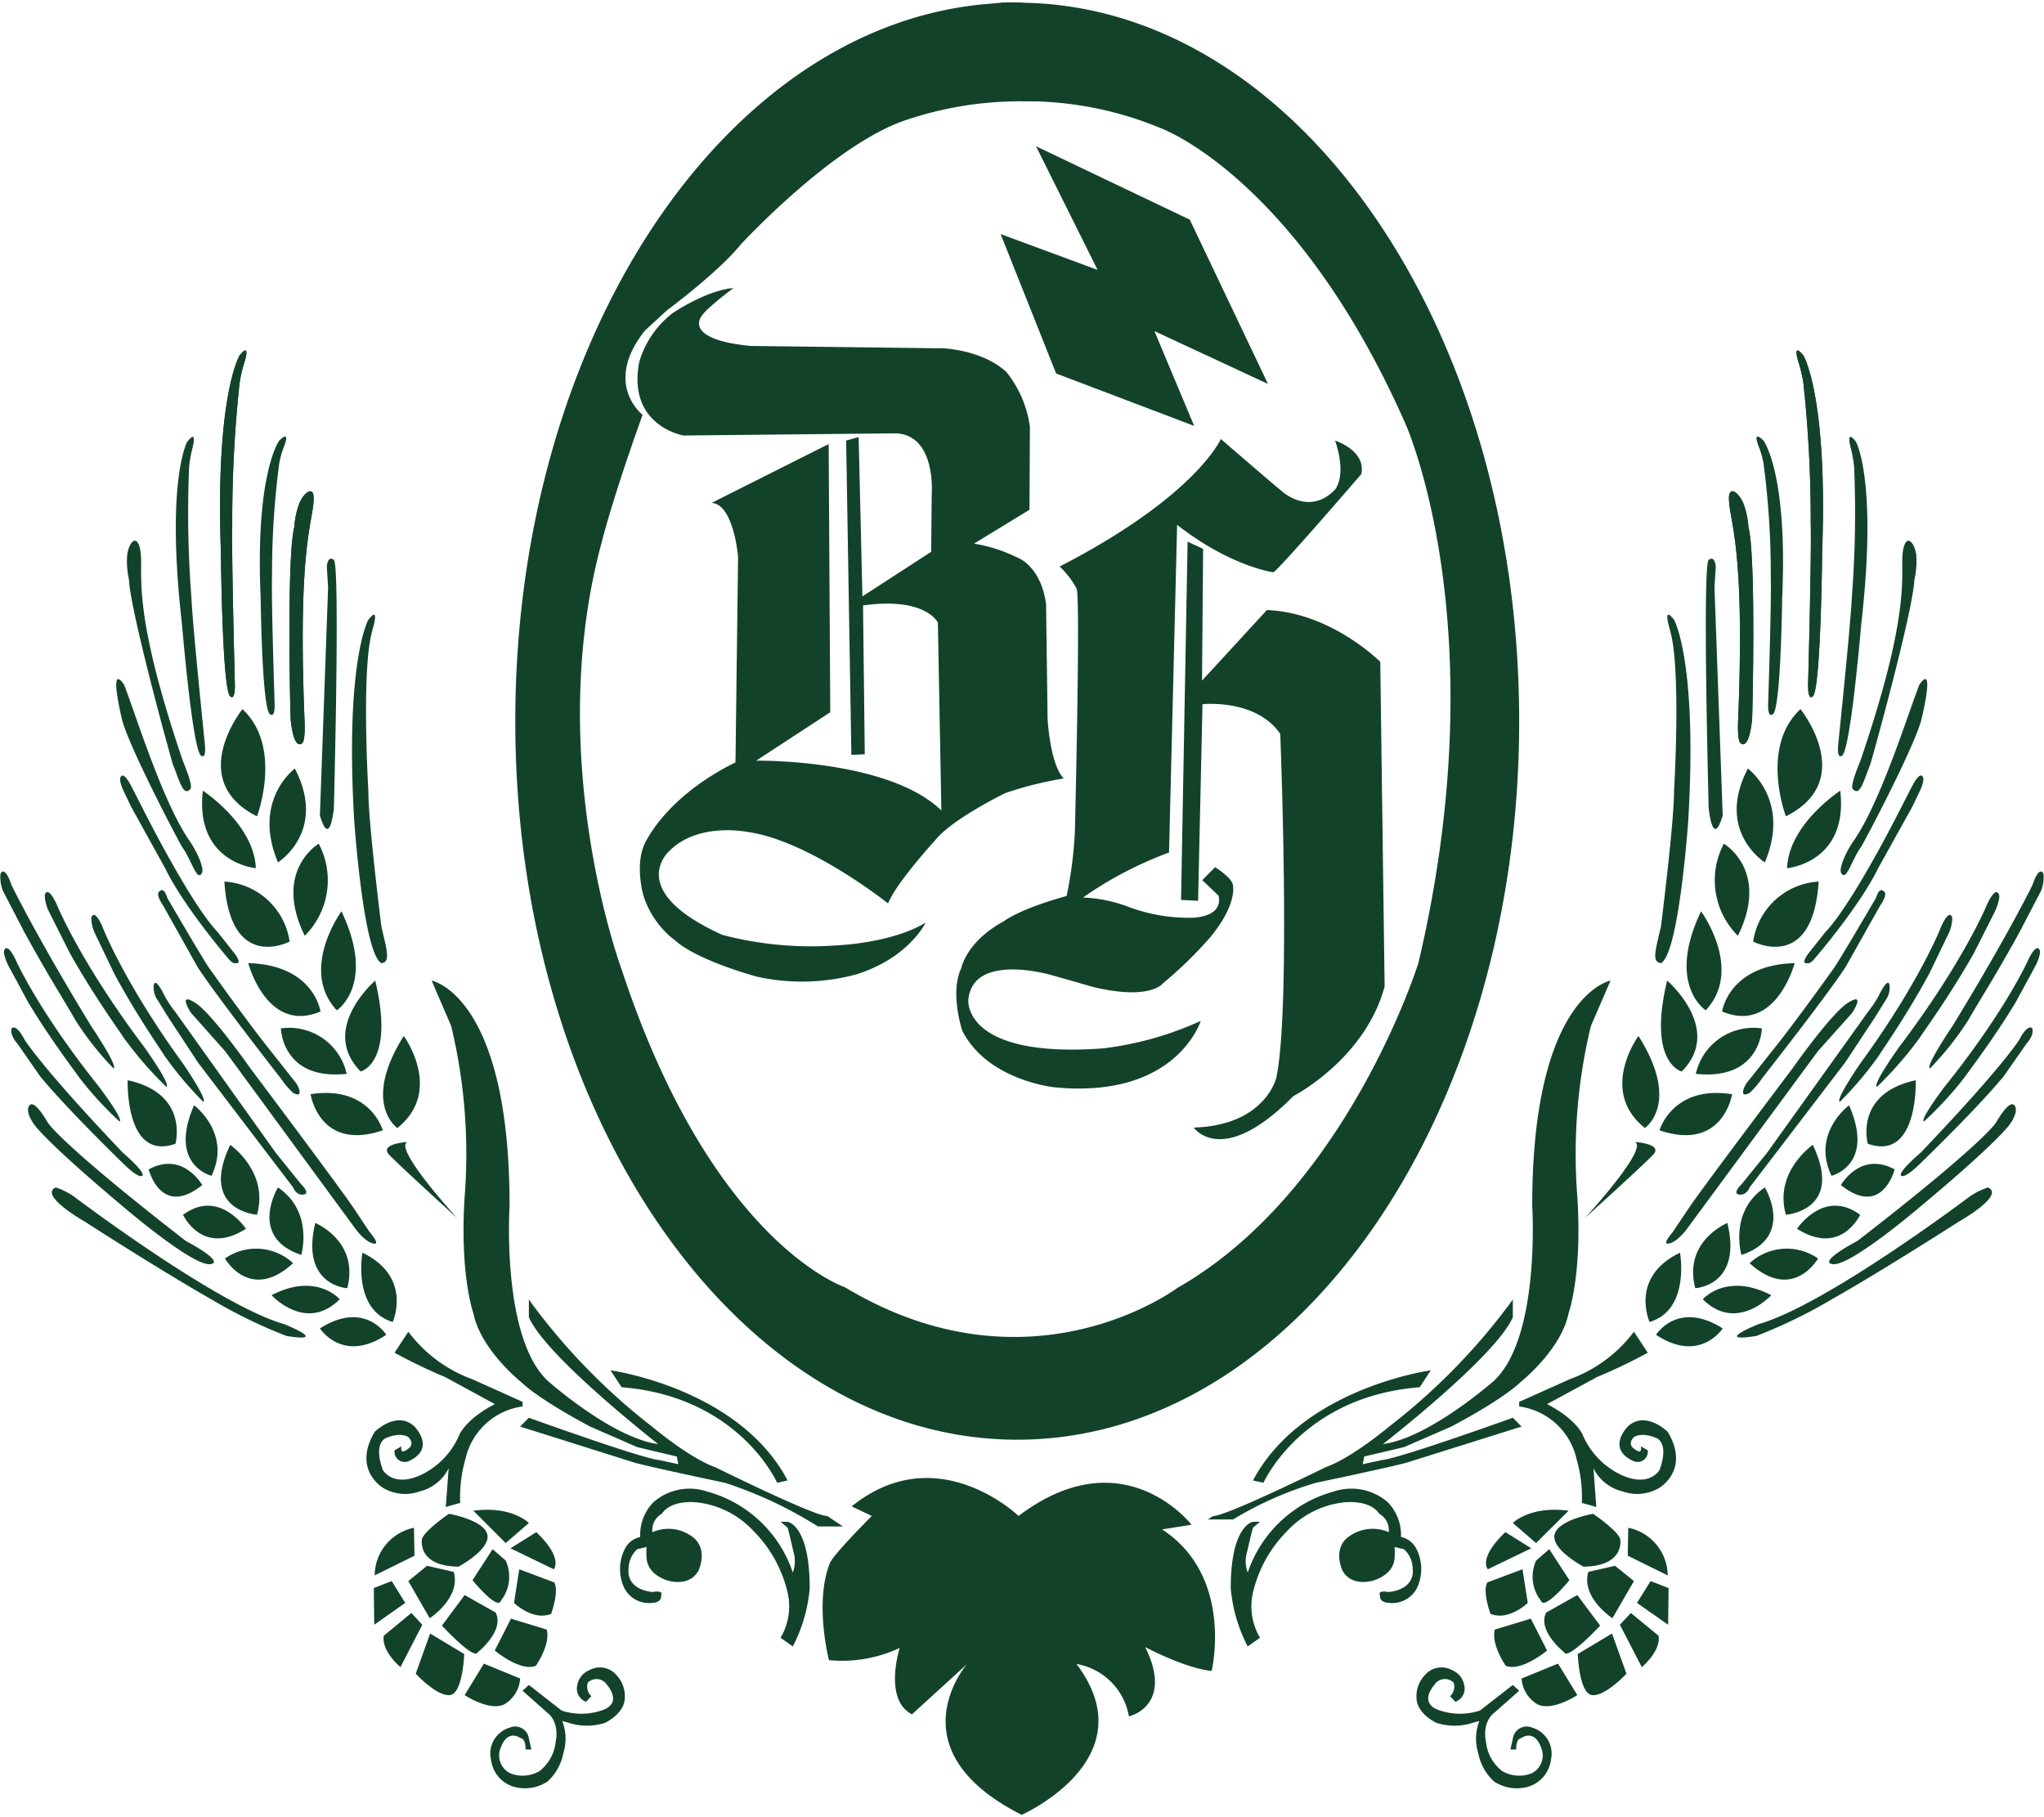 <?xml version="1.0"?>
<svg xmlns="http://www.w3.org/2000/svg" data-name="Ebene 1" viewBox="0 0 212.753 188.624" width="90" height="80"><path d="M106.765 10.268s3.228-.078-1.2.036a37 37 0 00-11.086 1.887c-7.638 2.425-17.4 13.035-17.4 13.035-2.364 2.91-7.657 6.822-7.657 6.822l-2.285 2.1c-4.426 5.562-.251 8.775-.251 8.775-3.144 8.73-4.235 13.186-4.235 13.186-6.15 22.514 2.065 44.576 2.065 44.576 9.393 28.481 23.215 33.024 23.215 33.024 19.279 11.61 34.6.091 34.6.091 17.684-10.063 25.107-33.828 25.107-33.828 8.254-35.042-1.385-56.2-1.385-56.2C134.924 18.185 120.835 13.1 120.835 13.1a36.484 36.484 0 00-13.916-2.808L105.881.034c28.854 0 52.245 33.478 52.245 74.776s-23.391 74.775-52.245 74.775-52.246-33.478-52.246-74.775c0-39.874 21.806-72.459 49.281-74.658.511-.041.757-.071.947-.086a3.4 3.4 0 01.549 0" fill="#12432a"/><path d="M70.006 32.346s3.5-2.387 6.343-2.614c0 0-3.137 2.3-3.433 3.114 0 0-1.591 2.251 5.184 2.91l20.051.25s4.024.114 6.593 2.455a11.6 11.6 0 012.456 5.707l-.046 8.639-5.774 3.524a15.8 15.8 0 014.478 1.432s2.478.819 3.024 4.866l.159 11.958s.25 4.729 1.682 6.184a37.252 37.252 0 00-6.092 1.523s-5.6 2.728-7.313 4.933c0 0-4.032 4.4-4.881 6.548 0 0-8.184-6.517-14.55-7.427 0 0-5.153-1.091-8.184 1.94 0 0-4.82 4.093 5.487 8.761A36.334 36.334 0 0087.1 98.14s5.7-.213 9.246-2.365c0 0-1.728 3.638-7.154 5.366a21.685 21.685 0 01-10.337.273s-6.191-1.637-8.6-3.8a9.419 9.419 0 01-3.311-4.752s-.849-3.031.121-5.213c0 0 2.031-4.881 9.488-8.549l.272-21.4s-.454-5.487-2.758-5.608l12.186-6.123.166 27.91-7.714 5.04s13.7-.213 19.279 5.183L97.62 64.55s-1.243-2.7-7.79-1.788l.181 15.49-1.394.06-.545-32.707 1.3-.364.394 16.581 7.154-4.638.06-6.032s.485-6.123-3.743-6.3l-22.1.227s-5.9-1-4.593-7.684A10 10 0 0170 32.348zM107.836 14.977l16.005 7.639 8.139 17.096-11.822-5.502 4.138 9.867-14.368-5.456-5.775-14.505 10.094 3.729-6.411-12.868z" fill="#12432a"/><path d="M133.329 50.792s2.85 2.758 5.608-.061c0 0 1.3-1.333.03-5.123 0 0 3.243 1.031 2.728 3.486 0 0-9.033 10.488-9.184 10.216 0 0-4.426-.591-9.988-4.934l-.842 34.1a39.609 39.609 0 00-8.957 4.683 15.025 15.025 0 014.57.91 17.887 17.887 0 006.479 1.2s3.569.136 3.069-2.3l-1.7-1.614L126.478 90s1.706 1.069 1.842 1.819c0 0 .568 1.887-2.274 5.388a42.292 42.292 0 01-5.023 4.9s-1.274 1.788-7.245.364c0 0-1.456-.425-4.35-1.243 0 0-8.185-2.41-8.639 2.591 0 0-.591 6.093 13.959 5.047a34.245 34.245 0 0010.23-2.864s-2.5 8.139-15.187 6.911c0 0-7-.682-9.639-5.911 0 0-1.319-3.956-.091-6.5 0 0 .5-2.728 4.411-4.865 0 0 1.591-1.273 6.547-2.637a42.315 42.315 0 00.864-6.73s.591-24.189.182-25.235a8.515 8.515 0 00-1.773-2.319c14.277-7.366 16.778-13.277 16.778-13.277s5.986 5.169 6.259 5.351z" fill="#12432a"/><path d="M123.614 56.127l1.614.75-.114 13.709 6.753-7.343c6.683.25 11.8 5.388 11.8 5.388l.454 33.783c-2.046 7.594-9.5 11.413-9.5 11.413-7.457 7.548-10.367 3.274-10.367 3.274 7.457-.228 8.594-5.184 8.594-5.184 1.546-7.229.409-35.784.409-35.784-2.5-3.683-8.093-3.092-8.093-3.092l-.459 20.459-1.773-.091.682-37.284zM111.479 18.614l11.286 5.387 5.739 12.055-10.882-4.971 4.009 9.868-10.132-3.847-4.072-10.228 10.392 4.084-6.34-12.348zM124.023 158.433s-7.093-9.185-18.006-.91c0 0-8.457-8.184-17.369-1l2.092 1s-4 4-4.365 4.911c-1.637 4.121-.091 10.094-.091 10.094a14.2 14.2 0 007.366-1.273s-1.728 5.365 1.273 6.911l5.723-5.221s-7.74 8.9 5.7 15.679c0 0 13.155-5.82 5.7-15.7a6.682 6.682 0 015.457 5.456s4.726-1.059 1.7-7.214c0 0 4.062 2.183 6.912 2.486 0 0 2.364-9.821-5.154-14.732l3.062-.485zM54.391 175.711l.657-.606 3.409 2.667a6.546 6.546 0 004.122 0c2.365-.728.607-2.667.607-2.667a1.291 1.291 0 00-2-.243 1.336 1.336 0 00.364 1.415l-.546.586a1.466 1.466 0 01-.909-1.758 2.034 2.034 0 011.212-1.516 2.255 2.255 0 012.85.485 3.193 3.193 0 01.849 2.667s-.061 1.273-2 2.3a6.114 6.114 0 01-3.819 0l-.667-.182a5.069 5.069 0 01.121 3.334 5.378 5.378 0 01-1.657 2.971 4.294 4.294 0 01-3.48.545 3.34 3.34 0 01-2.39-2.788 2.814 2.814 0 011.928-3.367 1.446 1.446 0 012.008 1.124l.257 1.151H54.7s.094-1.091-.559-1.212c0 0-1.319-.993-2.048 1.091a2.058 2.058 0 001.048 2.607 3.481 3.481 0 003.014-.243 4.418 4.418 0 001.673-2.97c.449-2.243-.844-3.092-.844-3.092l-2.591-2.3zM81.252 158.129h.728s2.3.3 2.3 6.911a16.053 16.053 0 01-1.758 6.057l-1.273-.9a6.42 6.42 0 00.728-4.712 13.393 13.393 0 00-3.517-6.367 9.45 9.45 0 00-5.7-2.985s-2.789-.455-3.881 1.167a1.925 1.925 0 00-.97 1.909 4.145 4.145 0 014.184.5s1.576.97.667 3.365c0 0-.607 1.728-3.032 1.228 0 0-2.243-.47-2.425-2.349a8.186 8.186 0 010-1.213c.061 0-.977.242-.977.242a2.8 2.8 0 00-.9 2.092s-.364 2.031 2.485 2.364c0 0 1.152-.242.91.319 0 0 .121.74-.849.8a2.893 2.893 0 01-2.949-1.454 4.623 4.623 0 010-4.123 2.323 2.323 0 011.615-1.273 4.854 4.854 0 011.395-3.635 5.724 5.724 0 015.577-1.093 13.029 13.029 0 018.912 8.427 3.325 3.325 0 00.061-2.175s-.546-2.4-.606-2.478-.728-.622-.728-.622zM55.048 158.251s-1.773-1.819-5.774-1.273l3.364 3.364 2.41-2.091zM46.728 157.295s-2.91 2-2.819 2.774c0 0-.409 2.683 3.819 2.728 0 0 3.319-1.773 3-3.319s-4-2.183-4-2.183zM43.09 158.75a5.1 5.1 0 00-4.09 4.957l4.137-2.047-.045-2.91zM40.771 164.298l-1.864.727.045 3.82 3.229-2.274-1.41-2.273zM42.817 167.617l-2.864 2.364s-.409 1.364 1.728 3.274l2.273-4.41-1.137-1.228zM48.319 171.891l-3.547-2.137-1.5 4.183s2.182 2.364 3.546 2.228 1.5-4.274 1.5-4.274zM54.139 174.437l-3.774-1.546-2 3.274s2.592 1.728 4.138.955a3.369 3.369 0 001.637-2.683zM47.227 163.343l-2.773-.637L42.5 164.3l2.228 3.864s3.273-2.137 2.5-4.819zM51.592 167.571l-3.228-1.818L46 168.935s3.364 3.638 3.728 2.774c0 0 2.819-2.228 1.864-4.138zM51.274 160.978l-2.091 3.229s2.591 3.182 2.955 2.136a4.07 4.07 0 00.5-4.182l-1.364-1.183zM56.912 169.345l-3.728-1.137-1.684 3.319s2.637 2.227 4.274 1.591c0 0 1.545-2.182 1.136-3.773zM57.685 164.434l-3.637-1.364-.546 3.5s1.956 1.91 3.865 1.137c0 0 .864-2.365.318-3.274zM55.821 159.205l-2.682 1.682 4.5 2.183s1.045-1.137-1.819-3.865zM26.75 84.712s2.728-7.215-1.515-11.155c0 0-5.94 7.4 1.515 11.155zM28.933 89.5s5.152-3.213 1.758-9.761c0 0-4.485 3.274-1.758 9.761zM21.112 82.044s5.335 3.456 5.517 8.063c0 0-6.366-.545-5.517-8.063zM31.722 97.14a8.15 8.15 0 001.454-9.579s-4.788 2.789-1.454 9.579zM23.355 91.5a7.3 7.3 0 016.79 6.244s-6.184 3.273-6.79-6.244zM35.056 104.9s4.121-2.668.485-10.306c0 0-4.424 6.062-.485 10.306z" fill="#12432a"/><path d="M37.542 111.265s3.576-.848 1.515-9.457c0 0-5.879 5.032-1.515 9.457zM33.358 105.021s-.667-4.85-7.517-5.032c0 0 1.939 7.4 7.517 5.032zM36.086 111.508a6.134 6.134 0 00-6.85-4.728s.121 5.455 6.85 4.728zM42.028 107.568s4.181 5.7-.667 9.578c0 0-3.758-2.546.667-9.578zM39.845 117.388s-1.334-4.728-7.517-3.758c0 0 .909 6 7.517 3.758zM47.545 126.483s-6.608-7.215-5.153-7.882c0 0-2.971.183-1.88 1.334s7.033 6.548 7.033 6.548zM80.888 154.067s-3.94-8.972-16.186-9.942l-1.152-1.758s13.337 1.818 18.43 11.458l-1.092.242zM18.262 118.783s1.455-5.214-4.971-6.608c0 0-.3 8.488 4.971 6.608zM20.2 114.782s3.939 2.91 1.818 7.336c0 0-4.545-1.092-1.818-7.336z" fill="#12432a"/><path d="M21.051 123.087s-2-3.575-5.577-1.636c0 0 1.273 5.091 5.577 1.636zM23.962 118.9s4.06 2.789 2.788 7.275c0 0-6.061-.424-2.788-7.275z" fill="#12432a"/><path d="M25.6 127.634s-2.788-4.242-6.547-1.454c0 0 2 4.363 6.547 1.454zM31.357 130.362s1.334-4.486-2.424-7.032c0 0-3.152 5.153 2.424 7.032zM32.813 127.028s4.607 1.879 3.334 6.79c0 0-4.91-.243-3.334-6.79zM40.875 137.334s2.121-4.668-3.151-7.214c0 0-1.091 5.941 3.151 7.214zM40.209 138.668s-2.243-3.636-6.909-.668c0 0 2.364 3.7 6.911.667z" fill="#12432a"/><path d="M35.359 134.97s-2.425-2.848-7.093-.424c0 0 3.576 3.938 7.093.424zM30.509 131.211a5.667 5.667 0 00-7.093-.485s2.607 4.606 7.093.485zM24.931 36.757S22.4 40.94 22.992 57.173c0 0 .123 13.868.925 15 0 0 .568.754.529-1.273 0 0-.363-13.595-.273-16.641a134.355 134.355 0 01.758-14.6 14.462 14.462 0 01.447-2s.841-2.478-.447-.909z" fill="#12432a"/><path d="M24.931 36.757S22.4 40.94 22.992 57.173c0 0 .123 13.868.925 15 0 0 .568.754.529-1.273 0 0-.363-13.595-.273-16.641a134.355 134.355 0 01.758-14.6 14.462 14.462 0 01.447-2s.841-2.478-.447-.909zM29.072 45.6s-2.529 3.36-1.939 16.4c0 0 .123 11.136.925 12.049 0 0 .569.605.529-1.022 0 0-.363-10.918-.272-13.364a86.953 86.953 0 01.757-11.721 9.663 9.663 0 01.447-1.606s.841-1.99-.447-.731zM19.477 45.746s-2.238 4.029-.543 18.892c0 0 1.067 12.727 1.944 13.711 0 0 .618.65.441-1.208 0 0-1.289-12.458-1.4-15.262a114.089 114.089 0 01-.239-13.46 12.27 12.27 0 01.31-1.871s.669-2.338-.508-.8zM38.33 64.271s-2.43 4.318-1.464 20.835c0 0 .947 13.875 2.831 14.883.981-.124.574-1.3 0-3.815 0 0-1.373-10.954-1.353-14.058 0 0-.586-9.7.054-14.882a14.815 14.815 0 01.4-2.047s.783-2.543-.468-.916zM34.017 58.722s.074-1.209.736-.693 0 25.793 0 25.793-.4 4.359-1.455.8l.853-23.737-.134-2.161zM30.632 54.607a8.52 8.52 0 01.571-2.579c.544-1.151 1.48-1.7 1.448-.366-.06 2.51-1.683 4.811-.955 22.979 0 0 .133 2.238-.266 2.473 0 0-.828.855-1.176-2.475-.036-.407-.43-16.884.378-20.032z" fill="#12432a"/><path d="M30.632 54.607a8.52 8.52 0 01.571-2.579c.544-1.151 1.48-1.7 1.448-.366-.06 2.51-1.683 4.811-.955 22.979 0 0 .133 2.238-.266 2.473 0 0-.828.855-1.176-2.475-.036-.407-.43-16.884.378-20.032zM13.43 60.083a8.5 8.5 0 01-.184-2.635c.194-1.258.936-2.05 1.284-.762.655 2.423-1.339 5.091 4.518 22.3 0 0 1.076 2.515.777 2.868-.755.89-1.15-.9-1.8-2.46-.15-.38-4.479-16.067-4.6-19.315zM12.726 74.738S11.2 68.556 12.909 71c1.141 2.875 4.039 12.367 6.916 16.406.819 1.232 1.417 2.758 1.209 3.172-.525 1.043-1.082-1.312-2.077-2.68-.234-.334-5.353-10.026-6.231-13.156zM44.922 101.808s8.118 1.462 8.118 23.422c0 0-.879 13.623 3.942 18.2 0 0 6.692 5.968 11.53 6.613 0 0-11.716-9.124-13.464-13.207V135a65.044 65.044 0 0012.819 13.218s3.871 3.276 6.613 4.243c0 0 10.349 5.125 11.626 5.063l1.633 1.085h-2.613a42.934 42.934 0 00-9.678-4.541s-7.638-1.607-9.384-2.091l-11.925-3.759.909-.918s11.773 4.25 13.547 4.4l2.014.435-.161-.8-4.118-.975-4.914-2.147s-5.155-2.692-7.174-4.628c0 0-4.207-3.351-4.968-7.159 0 0-1.435-3.948-.91-12.14a57.072 57.072 0 00-1.4-17.753l-2.038-4.729z" fill="#12432a"/><path d="M42.5 138.348a14.55 14.55 0 006.684 4.953l5.208 2.345v.48a7.067 7.067 0 00-5.946 5.47 14.353 14.353 0 00-.546 4.568l-1.5.421.3-4.027a4.557 4.557 0 01-2.993 2.4 4.475 4.475 0 01-3.832-.36s-3.234-1.864-.874-5.831c0 0 2.3-2.284 4.138-.554 0 0 2.318 2.3-.637 3.62a1.066 1.066 0 01-1.432-1.142l.721-.421s-.241 1.022.711.24c0 0 .731-.421 0-1.2 0 0-.711-.541-2.228.06 0 0-1.507.361-.426 3.366 0 0 1.142 2.044 4.388.3a8.146 8.146 0 003.606-4.027s.721-1.623 3.667-3.126l-5.189-2.825a54.723 54.723 0 01-5.25-2.525l1.432-2.188zM7.714 124.29s14.944 11.316 21.886 13.272c0 0 4.835 1.955.217 1.228a52.228 52.228 0 01-7.881-3.85c-5.175-2.935-13.13-8.063-13.13-8.063s-4.819-2.729-3-3.547a7.343 7.343 0 011.91.96zM4.986 116.6s-1.365-2.456-1.91-1.819.459 1.968.459 1.968 1.066 1.7 9.341 8.63c0 0 7.227 6.2 9.024 5.937 1.609-.237-2.569-2.422-2.569-2.422C6.249 118.74 4.986 116.6 4.986 116.6zM2.576 107.984s1.75 2.842 10.207 11.731c0 0 2.41 2.046 2.024 2.4-.151.138-.674-.061-1.519-.834.263.28-6-5.753-9.1-9.5L1.8 108.348s-.841-.882-.569-1.6c0 0 .478-.469 1.342 1.236zM14.544 83.278s5.1 10.3 8.113 13.481l1.727 2.184s.918 1.166.146 1.046c0 0-.292.161-.874-.609 0 0-4.535-5.284-6.47-9.273l-3.558-6.434-.749-1.573s-.645-1.294-.249-1.564c0 0 .249-.5 1.082 1.123l.832 1.623zM16.645 92.494s.395-.5.77.708c0 0 3.674 6.329 4.384 7.334 0 0 4.042 5.71 6.517 8.768 0 0 2.348 2.977 2.413 3.053.4.463.886 1.734-.207 1.142a7.926 7.926 0 01-1.287-1.506s-6.786-8.68-8.679-11.614l-3.578-6.387s-.9-1.248-.333-1.5zM26.019 110.882s8.986 11.966 10.619 14.348c.4.587 1.826 2.73 1.826 2.73s1.083 1.242.54 1.223c-.895-.032-1.964-1.485-1.964-1.485l-13.6-18.537-3.561-4s-1.474-2.25.435-1.048c1.744 1.1 5.706 6.767 5.706 6.767zM18.262 105.088L28.7 119.723 31.343 123s1.024.975.244 1.075-1.078-.746-1.078-.746l-9.915-13.017-3.081-4.688-1.053-1.708a2.32 2.32 0 01-.454-1.641c.168-.837.97.778 1.172 1.206a13.125 13.125 0 001.084 1.606zM10.682 96.249s2.177 5.668 8.369 14.2c0 0 2.578 3.734 2.112 3.977a36.932 36.932 0 01-4.052-4.814c-.651-1.038-2.943-4.3-5.224-8.539l-2.009-4.188a3.9 3.9 0 01-.371-1.63s.271-1.082 1.175.994zM1.62 99.619s2.292 5.23 8.636 13.17c0 0 2.646 3.471 2.188 3.683a37.183 37.183 0 01-4.133-4.493c-.671-.964-3.022-4-5.383-7.925l-2.091-3.872s-.53-1.083-.406-1.5c0 0 .244-.983 1.189.935zM1.206 91.879s2.48 5.133 8.278 14.658c0 0 2.856 4.218 2.336 4.412a31.287 31.287 0 01-3.954-5c-1.28-2.243-2.882-4.7-5.355-9.232L.29 92.438a3.967 3.967 0 01-.243-1.722s.39-1.083 1.159 1.163zM5.928 93.928s2.381 5.891 9.091 14.8c0 0 2.8 3.9 2.3 4.141a39.781 39.781 0 01-4.384-5.033c-.707-1.083-3.192-4.488-5.672-8.9l-2.191-4.361a3.975 3.975 0 01-.411-1.69s.28-1.116 1.267 1.043zM158.126 175.711l-.66-.606-3.424 2.667a6.6 6.6 0 01-4.14 0c-2.375-.728-.609-2.667-.609-2.667a1.3 1.3 0 012.009-.243 1.331 1.331 0 01-.365 1.415l.548.586a1.465 1.465 0 00.913-1.758 2.033 2.033 0 00-1.217-1.516 2.271 2.271 0 00-2.862.485 3.182 3.182 0 00-.852 2.667s.06 1.273 2.009 2.3a6.167 6.167 0 003.836 0l.67-.182a5.05 5.05 0 00-.122 3.334 5.369 5.369 0 001.664 2.971 4.326 4.326 0 003.5.545 3.347 3.347 0 002.4-2.788 2.815 2.815 0 00-1.937-3.367 1.453 1.453 0 00-2.017 1.124l-.257 1.151h.608s-.094-1.091.562-1.212c0 0 1.325-.993 2.057 1.091a2.053 2.053 0 01-1.052 2.607 3.511 3.511 0 01-3.028-.243 4.417 4.417 0 01-1.68-2.97c-.451-2.243.848-3.092.848-3.092l2.6-2.3zM131.149 158.129h-.731s-2.314.3-2.314 6.911a16.006 16.006 0 001.766 6.057l1.279-.9a6.4 6.4 0 01-.731-4.712 13.369 13.369 0 013.531-6.367 9.5 9.5 0 015.724-2.985s2.8-.455 3.9 1.167a1.924 1.924 0 01.974 1.909 4.177 4.177 0 00-4.2.5s-1.584.97-.67 3.365c0 0 .609 1.728 3.044 1.228 0 0 2.253-.47 2.436-2.349a8.052 8.052 0 000-1.213c-.061 0 .982.242.982.242a2.8 2.8 0 01.905 2.092s.366 2.031-2.5 2.364c0 0-1.157-.242-.913.319 0 0-.122.74.852.8a2.911 2.911 0 002.962-1.454 4.605 4.605 0 000-4.123 2.332 2.332 0 00-1.622-1.273 4.843 4.843 0 00-1.4-3.635 5.766 5.766 0 00-5.6-1.093 13.07 13.07 0 00-8.95 8.427 3.316 3.316 0 01-.061-2.175s.548-2.4.609-2.478.731-.622.731-.622zM157.466 158.251s1.781-1.819 5.8-1.273l-3.38 3.364-2.42-2.091zM165.823 157.295s2.922 2 2.831 2.774c0 0 .411 2.683-3.836 2.728 0 0-3.333-1.773-3.013-3.319s4.018-2.183 4.018-2.183zM169.476 158.75a5.114 5.114 0 014.11 4.957l-4.156-2.047.046-2.91zM171.805 164.298l1.872.727-.045 3.82-3.243-2.274 1.416-2.273zM169.75 167.617l2.877 2.364s.411 1.364-1.735 3.274l-2.284-4.41 1.142-1.228zM164.224 171.891l3.562-2.137 1.507 4.183s-2.192 2.364-3.562 2.228-1.507-4.274-1.507-4.274zM158.379 174.437l3.791-1.546 2.009 3.274s-2.6 1.728-4.156.955a3.367 3.367 0 01-1.644-2.683zM165.321 163.343l2.785-.637 1.964 1.592-2.238 3.864s-3.287-2.137-2.511-4.819zM160.937 167.571l3.242-1.818 2.374 3.182s-3.379 3.638-3.744 2.774c0 0-2.831-2.228-1.872-4.138zM161.256 160.978l2.1 3.229s-2.6 3.182-2.968 2.136a4.057 4.057 0 01-.5-4.182l1.369-1.183zM155.594 169.345l3.744-1.137 1.69 3.319s-2.649 2.227-4.293 1.591c0 0-1.552-2.182-1.141-3.773zM154.817 164.434l3.654-1.364.548 3.5s-1.964 1.91-3.882 1.137c0 0-.868-2.365-.32-3.274zM156.69 159.205l2.694 1.682-4.521 2.183s-1.05-1.137 1.827-3.865zM185.887 84.712s-2.74-7.215 1.522-11.155c0 0 5.965 7.4-1.522 11.155zM183.694 89.5s-5.174-3.213-1.765-9.761c0 0 4.5 3.274 1.765 9.761zM191.549 82.044s-5.358 3.456-5.54 8.063c0 0 6.393-.545 5.54-8.063zM180.894 97.14a8.125 8.125 0 01-1.461-9.579s4.809 2.789 1.461 9.579zM189.3 91.5a7.324 7.324 0 00-6.819 6.244s6.211 3.273 6.819-6.244zM177.545 104.9s-4.139-2.668-.487-10.306c0 0 4.443 6.062.487 10.306z" fill="#12432a"/><path d="M175.048 111.265s-3.591-.848-1.521-9.457c0 0 5.9 5.032 1.521 9.457zM179.25 105.021s.67-4.85 7.55-5.032c0 0-1.948 7.4-7.55 5.032zM176.51 111.508a6.154 6.154 0 016.88-4.728s-.121 5.455-6.88 4.728zM170.543 107.568s-4.2 5.7.67 9.578c0 0 3.773-2.546-.67-9.578zM172.735 117.388s1.339-4.728 7.55-3.758c0 0-.913 6-7.55 3.758zM165 126.483s6.637-7.215 5.175-7.882c0 0 2.984.183 1.888 1.334S165 126.483 165 126.483zM131.514 154.067s3.957-8.972 16.257-9.942l1.157-1.758s-13.4 1.818-18.51 11.458l1.1.242zM194.412 118.783s-1.461-5.214 4.992-6.608c0 0 .3 8.488-4.992 6.608zM192.462 114.782s-3.956 2.91-1.826 7.336c0 0 4.565-1.092 1.826-7.336z" fill="#12432a"/><path d="M191.61 123.087s2.009-3.575 5.6-1.636c0 0-1.279 5.091-5.6 1.636zM188.687 118.9s-4.078 2.789-2.8 7.275c0 0 6.087-.424 2.8-7.275z" fill="#12432a"/><path d="M187.044 127.634s2.8-4.242 6.575-1.454c0 0-2.009 4.363-6.575 1.454zM181.26 130.362s-1.34-4.486 2.434-7.032c0 0 3.166 5.153-2.434 7.032zM179.8 127.028s-4.627 1.879-3.349 6.79c0 0 4.931-.243 3.349-6.79zM171.7 137.334s-2.13-4.668 3.166-7.214c0 0 1.095 5.941-3.166 7.214zM172.37 138.668s2.252-3.636 6.941-.667c0 0-2.375 3.7-6.941.667z" fill="#12432a"/><path d="M177.241 134.97s2.435-2.848 7.124-.424c0 0-3.593 3.938-7.124.424zM182.112 131.211a5.708 5.708 0 017.123-.485s-2.618 4.606-7.123.485zM187.714 36.757s2.54 4.183 1.947 20.416c0 0-.123 13.868-.929 15 0 0-.571.754-.531-1.273 0 0 .365-13.595.273-16.641a134 134 0 00-.76-14.6 14.46 14.46 0 00-.449-2s-.845-2.478.449-.909z" fill="#12432a"/><path d="M187.714 36.757s2.54 4.183 1.947 20.416c0 0-.123 13.868-.929 15 0 0-.571.754-.531-1.273 0 0 .365-13.595.273-16.641a134 134 0 00-.76-14.6 14.46 14.46 0 00-.449-2s-.845-2.478.449-.909zM183.554 45.6S186.1 48.961 185.5 62c0 0-.123 11.136-.929 12.049 0 0-.571.605-.532-1.022 0 0 .366-10.918.274-13.364a86.5 86.5 0 00-.761-11.721 9.608 9.608 0 00-.448-1.606s-.845-1.99.448-.731zM193.191 45.746s2.248 4.029.546 18.892c0 0-1.072 12.727-1.953 13.711 0 0-.621.65-.443-1.208 0 0 1.294-12.458 1.412-15.262a113.629 113.629 0 00.239-13.46 12.2 12.2 0 00-.311-1.871s-.672-2.338.51-.8zM174.257 64.271s2.443 4.318 1.47 20.835c0 0-.951 13.875-2.843 14.883-.985-.124-.577-1.3 0-3.815 0 0 1.379-10.954 1.359-14.058 0 0 .588-9.7-.054-14.882a14.812 14.812 0 00-.4-2.047s-.787-2.543.47-.916zM178.588 58.722s-.074-1.209-.739-.693 0 25.794 0 25.794.4 4.358 1.462.8l-.857-23.737.134-2.161zM181.988 54.607a8.5 8.5 0 00-.574-2.579c-.546-1.151-1.486-1.7-1.454-.366.06 2.51 1.69 4.811.96 22.979 0 0-.134 2.238.267 2.473 0 0 .832.855 1.181-2.475.036-.407.431-16.884-.38-20.032z" fill="#12432a"/><path d="M181.988 54.607a8.5 8.5 0 00-.574-2.579c-.546-1.151-1.486-1.7-1.454-.366.06 2.51 1.69 4.811.96 22.979 0 0-.134 2.238.267 2.473 0 0 .832.855 1.181-2.475.036-.407.431-16.884-.38-20.032zM199.264 60.083a8.474 8.474 0 00.186-2.635c-.2-1.258-.941-2.05-1.291-.762-.658 2.423 1.345 5.091-4.537 22.3 0 0-1.081 2.515-.78 2.868.758.89 1.155-.9 1.8-2.46.15-.38 4.5-16.067 4.618-19.315zM199.971 74.738s1.536-6.182-.183-3.742c-1.146 2.875-4.056 12.367-6.946 16.406-.823 1.232-1.424 2.758-1.214 3.172.527 1.043 1.086-1.312 2.085-2.68.236-.334 5.376-10.026 6.258-13.156zM167.636 101.808s-8.153 1.462-8.153 23.422c0 0 .883 13.623-3.959 18.2 0 0-6.721 5.968-11.581 6.613 0 0 11.768-9.124 13.523-13.207V135a65.152 65.152 0 01-12.875 13.218s-3.888 3.276-6.641 4.243c0 0-10.393 5.125-11.677 5.063l-.548.358h2.624a36.692 36.692 0 018.629-3.814s7.671-1.607 9.424-2.091l11.977-3.759-.913-.918s-11.823 4.25-13.605 4.4l-2.024.435.162-.8 4.136-.975 4.936-2.147s5.177-2.692 7.205-4.628c0 0 4.225-3.351 4.99-7.159 0 0 1.44-3.948.913-12.14a56.866 56.866 0 011.41-17.753l2.047-4.729z" fill="#12432a"/><path d="M170.07 138.348a14.605 14.605 0 01-6.713 4.953l-5.231 2.345v.48a7.092 7.092 0 015.972 5.47 14.294 14.294 0 01.548 4.568l1.509.421-.3-4.027a4.57 4.57 0 003.006 2.4 4.514 4.514 0 003.849-.36s3.248-1.864.878-5.831c0 0-2.31-2.284-4.156-.554 0 0-2.328 2.3.64 3.62a1.071 1.071 0 001.438-1.142l-.724-.421s.242 1.022-.714.24c0 0-.734-.421 0-1.2 0 0 .714-.541 2.237.06 0 0 1.514.361.428 3.366 0 0-1.147 2.044-4.407.3a8.167 8.167 0 01-3.622-4.027s-.724-1.623-3.682-3.126l5.211-2.825a55.063 55.063 0 005.273-2.525l-1.438-2.188zM205.005 124.29S190 135.606 183.026 137.562c0 0-4.857 1.955-.218 1.228a52.565 52.565 0 007.914-3.85c5.2-2.935 13.187-8.063 13.187-8.063s4.841-2.729 3.014-3.547a7.4 7.4 0 00-1.918.96zM207.745 116.6s1.37-2.456 1.918-1.819-.461 1.968-.461 1.968-1.071 1.7-9.381 8.63c0 0-7.259 6.2-9.063 5.937-1.616-.237 2.58-2.422 2.58-2.422 13.139-10.155 14.407-12.294 14.407-12.294zM210.166 107.984s-1.758 2.842-10.252 11.731c0 0-2.42 2.046-2.032 2.4.151.138.676-.061 1.525-.834-.264.28 6.026-5.753 9.138-9.5l2.4-3.433s.845-.882.571-1.6c0 0-.48-.469-1.347 1.236zM198.146 83.278s-5.119 10.3-8.149 13.481l-1.734 2.185s-.922 1.165-.146 1.045c0 0 .292.161.877-.609 0 0 4.555-5.284 6.5-9.273l3.573-6.434.752-1.577s.648-1.294.251-1.564c0 0-.251-.5-1.086 1.123l-.836 1.623zM196.035 92.494s-.4-.5-.773.708c0 0-3.69 6.329-4.4 7.334 0 0-4.06 5.71-6.546 8.768 0 0-2.358 2.977-2.424 3.053-.4.463-.889 1.734.209 1.142a7.954 7.954 0 001.292-1.506s6.815-8.68 8.716-11.614l3.594-6.387s.9-1.248.334-1.5zM186.621 110.882s-9.025 11.966-10.665 14.348c-.4.587-1.834 2.73-1.834 2.73s-1.088 1.242-.543 1.223c.9-.032 1.973-1.485 1.973-1.485l13.661-18.537 3.576-4s1.48-2.25-.437-1.048c-1.752 1.1-5.731 6.767-5.731 6.767zM194.411 105.088l-10.48 14.635-2.657 3.277s-1.029.975-.245 1.075 1.083-.746 1.083-.746l9.958-13.017 3.094-4.688 1.058-1.708a2.313 2.313 0 00.455-1.641c-.168-.837-.974.778-1.177 1.206a13.1 13.1 0 01-1.089 1.606zM202.024 96.249s-2.186 5.668-8.405 14.2c0 0-2.589 3.734-2.121 3.977a36.986 36.986 0 004.069-4.814c.655-1.038 2.957-4.3 5.247-8.539l2.018-4.186a3.882 3.882 0 00.372-1.63s-.271-1.082-1.18.994zM211.125 99.619s-2.3 5.23-8.672 13.17c0 0-2.658 3.471-2.2 3.683a37.242 37.242 0 004.152-4.493c.674-.964 3.034-4 5.406-7.925l2.1-3.872s.532-1.083.408-1.5c0 0-.245-.983-1.195.935zM211.542 91.879s-2.491 5.133-8.315 14.658c0 0-2.867 4.218-2.346 4.412a31.331 31.331 0 003.972-5c1.285-2.243 2.894-4.7 5.378-9.232l2.23-4.28a3.949 3.949 0 00.244-1.722s-.391-1.083-1.163 1.163zM206.8 93.928s-2.392 5.891-9.13 14.8c0 0-2.808 3.9-2.308 4.141a39.836 39.836 0 004.4-5.033c.711-1.083 3.206-4.488 5.7-8.9l2.2-4.356s.555-1.219.414-1.69c0 0-.282-1.116-1.273 1.043zM104.153.034a21.316 21.316 0 012.272 0c.589.06 1.5 10.262 1.5 10.262h-1.615L104.153.034z" fill="#12432a"/></svg>
